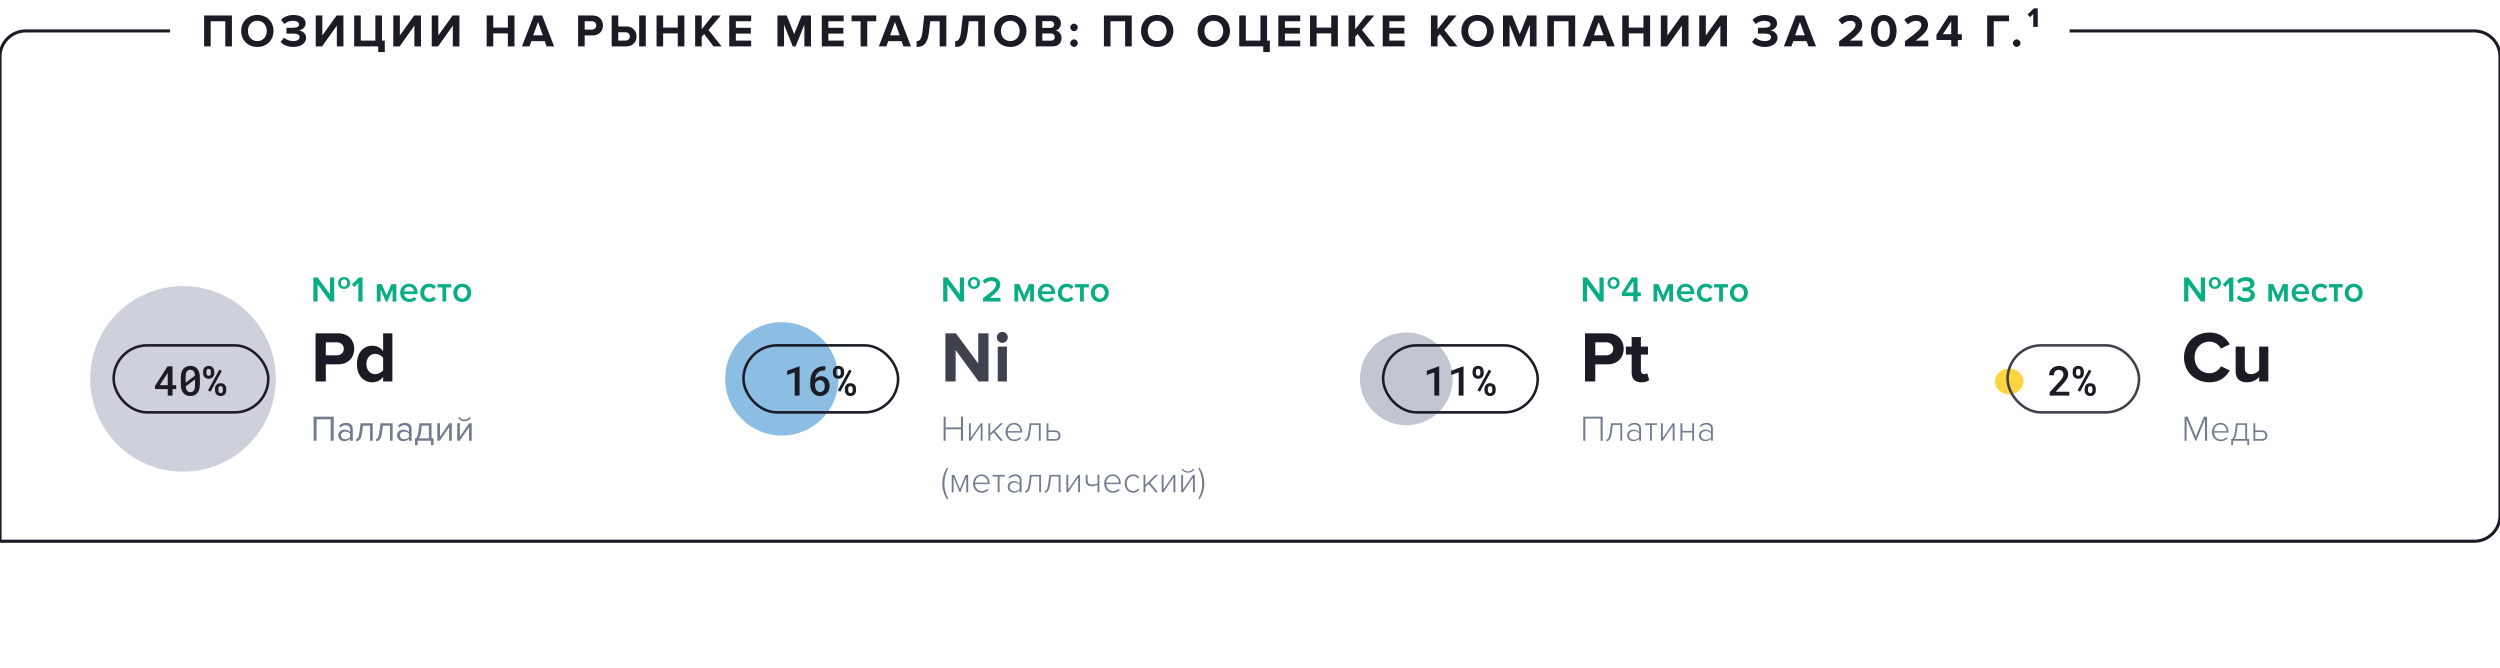 <svg width="970" height="259" viewBox="0 0 970 259" fill="none" xmlns="http://www.w3.org/2000/svg">
<g clip-path="url(#clip0_7906_67763)">
<path d="M89.988 18H87.414V8.244H81.744V18H79.188V5.994H89.988V18ZM99.842 18.216C96.224 18.216 93.578 15.624 93.578 12.006C93.578 8.388 96.224 5.796 99.842 5.796C103.478 5.796 106.124 8.388 106.124 12.006C106.124 15.624 103.478 18.216 99.842 18.216ZM99.842 15.948C102.056 15.948 103.496 14.238 103.496 12.006C103.496 9.756 102.056 8.064 99.842 8.064C97.628 8.064 96.206 9.756 96.206 12.006C96.206 14.238 97.628 15.948 99.842 15.948ZM113.84 18.216C111.626 18.216 109.772 17.37 108.89 16.29L110.222 14.58C111.05 15.444 112.562 15.948 113.732 15.948C115.316 15.948 116.234 15.318 116.234 14.418C116.234 13.464 115.388 13.032 113.588 13.032H111.158V10.782H113.588C115.01 10.782 116.036 10.386 116.036 9.504C116.036 8.55 114.956 8.082 113.588 8.082C112.418 8.082 111.176 8.514 110.33 9.324L109.052 7.722C110.024 6.624 111.734 5.814 113.84 5.814C116.648 5.814 118.592 7.074 118.592 9.072C118.592 10.584 117.296 11.574 115.982 11.808C117.188 11.934 118.772 12.888 118.772 14.688C118.772 16.758 116.702 18.216 113.84 18.216ZM124.97 18H122.504V5.994H125.06V13.752L130.622 5.994H133.25V18H130.694V9.954L124.97 18ZM146.741 20.214V18H137.417V5.994H139.973V15.75H145.643V5.994H148.217V15.75H149.297V20.214H146.741ZM155.06 18H152.594V5.994H155.15V13.752L160.712 5.994H163.34V18H160.784V9.954L155.06 18ZM169.974 18H167.508V5.994H170.064V13.752L175.626 5.994H178.254V18H175.698V9.954L169.974 18ZM199.626 18H197.052V12.96H191.382V18H188.826V5.994H191.382V10.71H197.052V5.994H199.626V18ZM214.988 18H212.072L211.334 15.966H206.186L205.43 18H202.514L207.158 5.994H210.362L214.988 18ZM210.632 13.716L208.76 8.55L206.888 13.716H210.632ZM226.858 18H224.302V5.994H229.918C232.528 5.994 233.95 7.758 233.95 9.864C233.95 11.952 232.51 13.734 229.918 13.734H226.858V18ZM229.576 11.484C230.584 11.484 231.34 10.854 231.34 9.864C231.34 8.856 230.584 8.244 229.576 8.244H226.858V11.484H229.576ZM237.335 5.994H239.891V10.26H242.951C245.543 10.26 246.983 12.042 246.983 14.13C246.983 16.236 245.561 18 242.951 18H237.335V5.994ZM242.609 12.51H239.891V15.75H242.609C243.617 15.75 244.373 15.138 244.373 14.13C244.373 13.14 243.617 12.51 242.609 12.51ZM250.565 18H247.991V5.994H250.565V18ZM265.544 18H262.97V12.96H257.3V18H254.744V5.994H257.3V10.71H262.97V5.994H265.544V18ZM279.988 18H276.838L273.202 13.194L272.266 14.31V18H269.71V5.994H272.266V11.358L276.514 5.994H279.664L274.894 11.628L279.988 18ZM291.45 18H282.954V5.994H291.45V8.244H285.51V10.782H291.324V13.032H285.51V15.75H291.45V18ZM314.667 18H312.093V9.594L308.709 18H307.593L304.209 9.594V18H301.653V5.994H305.235L308.151 13.248L311.067 5.994H314.667V18ZM327.348 18H318.852V5.994H327.348V8.244H321.408V10.782H327.222V13.032H321.408V15.75H327.348V18ZM336.492 18H333.918V8.244H330.408V5.994H339.984V8.244H336.492V18ZM353.458 18H350.542L349.804 15.966H344.656L343.9 18H340.984L345.628 5.994H348.832L353.458 18ZM349.102 13.716L347.23 8.55L345.358 13.716H349.102ZM355.647 18.216V15.948C356.853 15.948 357.555 15.3 357.933 12.132L358.635 5.994H367.167V18H364.593V8.244H360.939L360.471 12.312C359.895 17.298 358.095 18.216 355.647 18.216ZM370.613 18.216V15.948C371.819 15.948 372.521 15.3 372.899 12.132L373.601 5.994H382.133V18H379.559V8.244H375.905L375.437 12.312C374.861 17.298 373.061 18.216 370.613 18.216ZM391.987 18.216C388.369 18.216 385.723 15.624 385.723 12.006C385.723 8.388 388.369 5.796 391.987 5.796C395.623 5.796 398.269 8.388 398.269 12.006C398.269 15.624 395.623 18.216 391.987 18.216ZM391.987 15.948C394.201 15.948 395.641 14.238 395.641 12.006C395.641 9.756 394.201 8.064 391.987 8.064C389.773 8.064 388.351 9.756 388.351 12.006C388.351 14.238 389.773 15.948 391.987 15.948ZM408.379 18H401.863V5.994H408.181C410.467 5.994 411.637 7.452 411.637 9.054C411.637 10.566 410.701 11.574 409.567 11.808C410.845 12.006 411.871 13.248 411.871 14.76C411.871 16.56 410.665 18 408.379 18ZM407.623 10.8C408.487 10.8 409.027 10.26 409.027 9.504C409.027 8.748 408.487 8.19 407.623 8.19H404.419V10.8H407.623ZM407.713 15.786C408.685 15.786 409.261 15.264 409.261 14.4C409.261 13.644 408.721 12.996 407.713 12.996H404.419V15.786H407.713ZM416.714 12.096C415.922 12.096 415.256 11.43 415.256 10.638C415.256 9.846 415.922 9.18 416.714 9.18C417.506 9.18 418.172 9.846 418.172 10.638C418.172 11.43 417.506 12.096 416.714 12.096ZM416.714 18.198C415.922 18.198 415.256 17.532 415.256 16.74C415.256 15.948 415.922 15.282 416.714 15.282C417.506 15.282 418.172 15.948 418.172 16.74C418.172 17.532 417.506 18.198 416.714 18.198ZM439.121 18H436.547V8.244H430.877V18H428.321V5.994H439.121V18ZM448.975 18.216C445.357 18.216 442.711 15.624 442.711 12.006C442.711 8.388 445.357 5.796 448.975 5.796C452.611 5.796 455.257 8.388 455.257 12.006C455.257 15.624 452.611 18.216 448.975 18.216ZM448.975 15.948C451.189 15.948 452.629 14.238 452.629 12.006C452.629 9.756 451.189 8.064 448.975 8.064C446.761 8.064 445.339 9.756 445.339 12.006C445.339 14.238 446.761 15.948 448.975 15.948ZM470.944 18.216C467.326 18.216 464.68 15.624 464.68 12.006C464.68 8.388 467.326 5.796 470.944 5.796C474.58 5.796 477.226 8.388 477.226 12.006C477.226 15.624 474.58 18.216 470.944 18.216ZM470.944 15.948C473.158 15.948 474.598 14.238 474.598 12.006C474.598 9.756 473.158 8.064 470.944 8.064C468.73 8.064 467.308 9.756 467.308 12.006C467.308 14.238 468.73 15.948 470.944 15.948ZM490.144 20.214V18H480.82V5.994H483.376V15.75H489.046V5.994H491.62V15.75H492.7V20.214H490.144ZM504.493 18H495.997V5.994H504.493V8.244H498.553V10.782H504.367V13.032H498.553V15.75H504.493V18ZM519.091 18H516.517V12.96H510.847V18H508.291V5.994H510.847V10.71H516.517V5.994H519.091V18ZM533.535 18H530.385L526.749 13.194L525.813 14.31V18H523.257V5.994H525.813V11.358L530.061 5.994H533.211L528.441 11.628L533.535 18ZM544.997 18H536.5V5.994H544.997V8.244H539.057V10.782H544.871V13.032H539.057V15.75H544.997V18ZM565.478 18H562.328L558.692 13.194L557.756 14.31V18H555.2V5.994H557.756V11.358L562.004 5.994H565.154L560.384 11.628L565.478 18ZM573.288 18.216C569.67 18.216 567.024 15.624 567.024 12.006C567.024 8.388 569.67 5.796 573.288 5.796C576.924 5.796 579.57 8.388 579.57 12.006C579.57 15.624 576.924 18.216 573.288 18.216ZM573.288 15.948C575.502 15.948 576.942 14.238 576.942 12.006C576.942 9.756 575.502 8.064 573.288 8.064C571.074 8.064 569.652 9.756 569.652 12.006C569.652 14.238 571.074 15.948 573.288 15.948ZM596.177 18H593.603V9.594L590.219 18H589.103L585.719 9.594V18H583.163V5.994H586.745L589.661 13.248L592.577 5.994H596.177V18ZM611.162 18H608.588V8.244H602.918V18H600.362V5.994H611.162V18ZM626.524 18H623.608L622.87 15.966H617.722L616.966 18H614.05L618.694 5.994H621.898L626.524 18ZM622.168 13.716L620.296 8.55L618.424 13.716H622.168ZM640.233 18H637.659V12.96H631.989V18H629.433V5.994H631.989V10.71H637.659V5.994H640.233V18ZM646.865 18H644.399V5.994H646.955V13.752L652.517 5.994H655.145V18H652.589V9.954L646.865 18ZM661.778 18H659.312V5.994H661.868V13.752L667.43 5.994H670.058V18H667.502V9.954L661.778 18ZM684.753 18.216C682.539 18.216 680.685 17.37 679.803 16.29L681.135 14.58C681.963 15.444 683.475 15.948 684.645 15.948C686.229 15.948 687.147 15.318 687.147 14.418C687.147 13.464 686.301 13.032 684.501 13.032H682.071V10.782H684.501C685.923 10.782 686.949 10.386 686.949 9.504C686.949 8.55 685.869 8.082 684.501 8.082C683.331 8.082 682.089 8.514 681.243 9.324L679.965 7.722C680.937 6.624 682.647 5.814 684.753 5.814C687.561 5.814 689.505 7.074 689.505 9.072C689.505 10.584 688.209 11.574 686.895 11.808C688.101 11.934 689.685 12.888 689.685 14.688C689.685 16.758 687.615 18.216 684.753 18.216ZM704.613 18H701.697L700.959 15.966H695.811L695.055 18H692.139L696.783 5.994H699.987L704.613 18ZM700.257 13.716L698.385 8.55L696.513 13.716H700.257ZM722.621 18H713.585V16.002C718.499 12.366 719.939 11.124 719.939 9.648C719.939 8.604 718.985 8.082 717.995 8.082C716.627 8.082 715.583 8.622 714.773 9.468L713.315 7.776C714.485 6.426 716.267 5.814 717.941 5.814C720.497 5.814 722.531 7.254 722.531 9.648C722.531 11.7 720.839 13.482 717.725 15.75H722.621V18ZM730.912 18.216C727.474 18.216 725.944 15.102 725.944 12.006C725.944 8.91 727.474 5.814 730.912 5.814C734.332 5.814 735.88 8.91 735.88 12.006C735.88 15.102 734.332 18.216 730.912 18.216ZM730.912 15.948C732.622 15.948 733.27 14.22 733.27 12.006C733.27 9.792 732.622 8.082 730.912 8.082C729.184 8.082 728.536 9.792 728.536 12.006C728.536 14.22 729.184 15.948 730.912 15.948ZM748.176 18H739.14V16.002C744.054 12.366 745.494 11.124 745.494 9.648C745.494 8.604 744.54 8.082 743.55 8.082C742.182 8.082 741.138 8.622 740.328 9.468L738.87 7.776C740.04 6.426 741.822 5.814 743.496 5.814C746.052 5.814 748.086 7.254 748.086 9.648C748.086 11.7 746.394 13.482 743.28 15.75H748.176V18ZM759.635 18H757.079V15.516H751.337V13.5L756.107 5.994H759.635V13.266H761.183V15.516H759.635V18ZM757.079 13.266V8.262L753.839 13.266H757.079ZM773.577 18H771.021V5.994H779.517V8.244H773.577V18ZM782.48 18.198C781.688 18.198 781.022 17.532 781.022 16.74C781.022 15.948 781.688 15.282 782.48 15.282C783.272 15.282 783.938 15.948 783.938 16.74C783.938 17.532 783.272 18.198 782.48 18.198ZM790.649 10.422H788.903V5.436L787.679 6.678L786.707 5.634L789.155 3.222H790.649V10.422Z" fill="#1A1B25"/>
<circle cx="71" cy="147" r="36" fill="#CED1DB"/>
<rect x="44.091" y="134" width="60" height="26" rx="13" stroke="#1A1B25"/>
<path d="M66.942 149.445H68.372V150.961H66.942V153.5H65.075V150.961H60.153L60.106 149.812L65.02 142.125H66.942V149.445ZM62.013 149.445H65.075V144.625L64.856 145.031L62.013 149.445ZM77.548 149.164C77.548 149.893 77.462 150.539 77.29 151.102C77.123 151.659 76.881 152.125 76.564 152.5C76.251 152.885 75.866 153.177 75.407 153.375C74.954 153.568 74.439 153.664 73.86 153.664C73.287 153.664 72.772 153.568 72.314 153.375C71.855 153.177 71.467 152.885 71.149 152.5C70.826 152.125 70.579 151.659 70.407 151.102C70.241 150.539 70.157 149.893 70.157 149.164V146.469C70.157 145.74 70.241 145.096 70.407 144.539C70.579 143.977 70.824 143.503 71.142 143.117C71.459 142.737 71.845 142.451 72.298 142.258C72.756 142.06 73.272 141.961 73.845 141.961C74.423 141.961 74.939 142.06 75.392 142.258C75.85 142.451 76.241 142.737 76.564 143.117C76.876 143.503 77.118 143.977 77.29 144.539C77.462 145.096 77.548 145.74 77.548 146.469V149.164ZM72.032 148.5L75.649 145.758C75.629 145.352 75.571 145 75.478 144.703C75.389 144.406 75.261 144.164 75.095 143.977C74.949 143.81 74.769 143.685 74.556 143.602C74.347 143.518 74.11 143.477 73.845 143.477C73.558 143.477 73.306 143.526 73.087 143.625C72.868 143.724 72.686 143.87 72.54 144.062C72.368 144.281 72.241 144.565 72.157 144.914C72.074 145.258 72.032 145.664 72.032 146.133V147.664C72.032 147.862 72.032 148.013 72.032 148.117C72.032 148.221 72.032 148.349 72.032 148.5ZM75.665 149.477V148.039C75.665 147.909 75.665 147.773 75.665 147.633C75.665 147.492 75.665 147.346 75.665 147.195L72.048 149.922C72.074 150.281 72.129 150.599 72.212 150.875C72.3 151.151 72.418 151.38 72.564 151.562C72.709 151.76 72.889 151.909 73.103 152.008C73.321 152.107 73.574 152.156 73.86 152.156C74.142 152.156 74.389 152.109 74.603 152.016C74.816 151.917 74.998 151.773 75.149 151.586C75.321 151.367 75.449 151.081 75.532 150.727C75.621 150.372 75.665 149.956 75.665 149.477ZM78.794 144.164C78.794 143.862 78.838 143.578 78.927 143.312C79.021 143.047 79.159 142.812 79.341 142.609C79.518 142.411 79.742 142.255 80.013 142.141C80.284 142.021 80.599 141.961 80.958 141.961C81.323 141.961 81.641 142.021 81.911 142.141C82.182 142.255 82.409 142.411 82.591 142.609C82.768 142.812 82.901 143.047 82.989 143.312C83.083 143.578 83.13 143.862 83.13 144.164V144.766C83.13 145.062 83.083 145.344 82.989 145.609C82.901 145.87 82.768 146.099 82.591 146.297C82.409 146.5 82.182 146.661 81.911 146.781C81.646 146.896 81.333 146.953 80.974 146.953C80.614 146.953 80.297 146.896 80.021 146.781C79.75 146.661 79.523 146.5 79.341 146.297C79.164 146.099 79.028 145.87 78.935 145.609C78.841 145.344 78.794 145.062 78.794 144.766V144.164ZM80.099 144.766C80.099 144.901 80.112 145.034 80.138 145.164C80.169 145.289 80.221 145.401 80.294 145.5C80.362 145.599 80.45 145.677 80.56 145.734C80.674 145.792 80.812 145.82 80.974 145.82C81.13 145.82 81.263 145.792 81.372 145.734C81.482 145.677 81.57 145.599 81.638 145.5C81.7 145.401 81.747 145.289 81.778 145.164C81.81 145.034 81.825 144.901 81.825 144.766V144.164C81.825 144.029 81.81 143.896 81.778 143.766C81.747 143.635 81.7 143.518 81.638 143.414C81.565 143.32 81.474 143.245 81.364 143.188C81.255 143.125 81.12 143.094 80.958 143.094C80.797 143.094 80.661 143.125 80.552 143.188C80.448 143.245 80.362 143.32 80.294 143.414C80.226 143.518 80.177 143.635 80.146 143.766C80.114 143.896 80.099 144.029 80.099 144.164V144.766ZM83.427 150.867C83.427 150.57 83.474 150.289 83.568 150.023C83.661 149.758 83.799 149.523 83.982 149.32C84.164 149.117 84.391 148.958 84.661 148.844C84.932 148.729 85.245 148.672 85.599 148.672C85.963 148.672 86.281 148.729 86.552 148.844C86.823 148.958 87.049 149.117 87.232 149.32C87.409 149.523 87.541 149.758 87.63 150.023C87.724 150.289 87.771 150.57 87.771 150.867V151.477C87.771 151.773 87.726 152.055 87.638 152.32C87.549 152.586 87.414 152.818 87.232 153.016C87.049 153.214 86.823 153.37 86.552 153.484C86.286 153.599 85.974 153.656 85.614 153.656C85.255 153.656 84.937 153.599 84.661 153.484C84.391 153.37 84.164 153.214 83.982 153.016C83.799 152.818 83.661 152.586 83.568 152.32C83.474 152.055 83.427 151.773 83.427 151.477V150.867ZM84.732 151.477C84.732 151.612 84.75 151.745 84.786 151.875C84.823 152 84.877 152.112 84.95 152.211C85.018 152.31 85.107 152.391 85.216 152.453C85.325 152.51 85.458 152.539 85.614 152.539C85.786 152.539 85.927 152.51 86.036 152.453C86.146 152.391 86.232 152.31 86.294 152.211C86.362 152.112 86.406 152 86.427 151.875C86.453 151.75 86.466 151.617 86.466 151.477V150.867C86.466 150.727 86.45 150.594 86.419 150.469C86.388 150.339 86.341 150.224 86.278 150.125C86.206 150.031 86.112 149.956 85.997 149.898C85.888 149.836 85.755 149.805 85.599 149.805C85.437 149.805 85.302 149.833 85.193 149.891C85.083 149.948 84.995 150.026 84.927 150.125C84.859 150.224 84.81 150.339 84.778 150.469C84.747 150.594 84.732 150.727 84.732 150.867V151.477ZM81.677 151.984L80.693 151.484L85.099 143.43L86.075 143.922L81.677 151.984Z" fill="#1A1B25"/>
<path d="M133.499 112.1C132.057 112.1 131.147 111.05 131.147 109.79C131.147 108.53 132.057 107.48 133.499 107.48C134.969 107.48 135.865 108.53 135.865 109.79C135.865 111.05 134.969 112.1 133.499 112.1ZM133.499 111.218C134.283 111.218 134.745 110.63 134.745 109.79C134.745 108.964 134.283 108.39 133.499 108.39C132.715 108.39 132.267 108.964 132.267 109.79C132.267 110.63 132.715 111.218 133.499 111.218ZM129.677 117H128.095L123.223 110.336V117H121.585V107.662H123.265L128.039 114.144V107.662H129.677V117ZM140.667 117H139.029V109.79L137.503 111.372L136.551 110.378L139.239 107.662H140.667V117ZM153.781 117H152.311V112.296L150.295 117H149.707L147.677 112.296V117H146.207V110.238H148.125L150.001 114.606L151.849 110.238H153.781V117ZM158.803 117.168C156.773 117.168 155.261 115.754 155.261 113.612C155.261 111.652 156.689 110.07 158.691 110.07C160.721 110.07 162.023 111.624 162.023 113.752V114.102H156.801C156.913 115.124 157.683 115.964 158.957 115.964C159.615 115.964 160.399 115.698 160.875 115.222L161.547 116.188C160.875 116.832 159.881 117.168 158.803 117.168ZM160.595 113.066C160.567 112.268 160.021 111.274 158.691 111.274C157.431 111.274 156.857 112.24 156.787 113.066H160.595ZM166.554 117.168C164.496 117.168 163.054 115.67 163.054 113.612C163.054 111.568 164.496 110.07 166.554 110.07C167.87 110.07 168.668 110.63 169.144 111.274L168.178 112.17C167.8 111.638 167.282 111.372 166.624 111.372C165.392 111.372 164.58 112.296 164.58 113.612C164.58 114.928 165.392 115.866 166.624 115.866C167.282 115.866 167.8 115.586 168.178 115.068L169.144 115.964C168.668 116.608 167.87 117.168 166.554 117.168ZM173.135 117H171.665V111.526H169.733V110.238H175.081V111.526H173.135V117ZM179.337 117.168C177.195 117.168 175.865 115.558 175.865 113.612C175.865 111.68 177.195 110.07 179.337 110.07C181.507 110.07 182.823 111.68 182.823 113.612C182.823 115.558 181.507 117.168 179.337 117.168ZM179.337 115.866C180.597 115.866 181.297 114.816 181.297 113.612C181.297 112.422 180.597 111.372 179.337 111.372C178.091 111.372 177.391 112.422 177.391 113.612C177.391 114.816 178.091 115.866 179.337 115.866Z" fill="#08AD83"/>
<path d="M126.415 148H122.439V129.324H131.175C135.235 129.324 137.447 132.068 137.447 135.344C137.447 138.592 135.207 141.364 131.175 141.364H126.415V148ZM130.643 137.864C132.211 137.864 133.387 136.884 133.387 135.344C133.387 133.776 132.211 132.824 130.643 132.824H126.415V137.864H130.643ZM152.243 148H148.659V146.264C147.595 147.608 146.111 148.336 144.487 148.336C141.071 148.336 138.495 145.76 138.495 141.252C138.495 136.828 141.043 134.14 144.487 134.14C146.083 134.14 147.595 134.84 148.659 136.212V129.324H152.243V148ZM145.579 145.172C146.783 145.172 148.071 144.528 148.659 143.632V138.844C148.071 137.948 146.783 137.304 145.579 137.304C143.563 137.304 142.163 138.9 142.163 141.252C142.163 143.576 143.563 145.172 145.579 145.172Z" fill="#1A1B25"/>
<path d="M129.467 171H128.305V162.698H122.845V171H121.683V161.662H129.467V171ZM136.885 171H135.835V170.23C135.275 170.846 134.505 171.168 133.595 171.168C132.447 171.168 131.229 170.398 131.229 168.928C131.229 167.416 132.447 166.702 133.595 166.702C134.519 166.702 135.289 166.996 135.835 167.626V166.408C135.835 165.498 135.107 164.98 134.127 164.98C133.315 164.98 132.657 165.274 132.055 165.918L131.565 165.19C132.293 164.434 133.161 164.07 134.267 164.07C135.695 164.07 136.885 164.714 136.885 166.352V171ZM133.973 170.412C134.715 170.412 135.429 170.132 135.835 169.572V168.298C135.429 167.738 134.715 167.458 133.973 167.458C132.993 167.458 132.307 168.074 132.307 168.942C132.307 169.796 132.993 170.412 133.973 170.412ZM138.192 171.168V170.3C138.822 170.3 139.214 169.572 139.48 167.57L139.914 164.238H144.618V171H143.568V165.162H140.838L140.53 167.696C140.222 170.216 139.494 171.168 138.192 171.168ZM145.917 171.168V170.3C146.547 170.3 146.939 169.572 147.205 167.57L147.639 164.238H152.343V171H151.293V165.162H148.563L148.255 167.696C147.947 170.216 147.219 171.168 145.917 171.168ZM159.718 171H158.668V170.23C158.108 170.846 157.338 171.168 156.428 171.168C155.28 171.168 154.062 170.398 154.062 168.928C154.062 167.416 155.28 166.702 156.428 166.702C157.352 166.702 158.122 166.996 158.668 167.626V166.408C158.668 165.498 157.94 164.98 156.96 164.98C156.148 164.98 155.49 165.274 154.888 165.918L154.398 165.19C155.126 164.434 155.994 164.07 157.1 164.07C158.528 164.07 159.718 164.714 159.718 166.352V171ZM156.806 170.412C157.548 170.412 158.262 170.132 158.668 169.572V168.298C158.262 167.738 157.548 167.458 156.806 167.458C155.826 167.458 155.14 168.074 155.14 168.942C155.14 169.796 155.826 170.412 156.806 170.412ZM161.024 172.722V170.132C161.654 170.02 162.046 169.572 162.312 167.57L162.746 164.238H167.45V170.076H168.234V172.722H167.184V171H162.074V172.722H161.024ZM163.67 165.162L163.362 167.696C163.194 168.97 162.872 169.684 162.382 170.076H166.4V165.162H163.67ZM170.678 171H169.67V164.238H170.72V169.404L174.262 164.238H175.298V171H174.248V165.736L170.678 171ZM178.403 171H177.395V164.238H178.445V169.404L181.987 164.238H183.023V171H181.973V165.736L178.403 171ZM182.659 162.236C182.099 162.992 181.217 163.468 180.209 163.468C179.215 163.468 178.319 162.992 177.745 162.236L178.263 161.788C178.711 162.404 179.383 162.796 180.209 162.796C181.021 162.796 181.707 162.418 182.141 161.788L182.659 162.236Z" fill="#737B91"/>
<circle cx="303.333" cy="147" r="22" fill="#8BBEE2"/>
<rect x="288.465" y="134" width="60" height="26" rx="13" stroke="#1A1B25"/>
<path d="M310.231 153.5H308.348V144.438L305.434 145.508V143.859L310.114 142.125H310.231V153.5ZM320.204 142.07V143.656H320.079C319.459 143.656 318.92 143.742 318.462 143.914C318.009 144.081 317.626 144.315 317.313 144.617C316.996 144.919 316.748 145.281 316.571 145.703C316.399 146.125 316.292 146.578 316.251 147.062C316.376 146.922 316.522 146.786 316.688 146.656C316.855 146.521 317.04 146.401 317.243 146.297C317.436 146.198 317.649 146.12 317.884 146.062C318.118 146 318.365 145.969 318.626 145.969C319.178 145.969 319.657 146.073 320.063 146.281C320.475 146.49 320.813 146.771 321.079 147.125C321.35 147.479 321.548 147.885 321.673 148.344C321.803 148.802 321.868 149.279 321.868 149.773C321.868 150.315 321.785 150.823 321.618 151.297C321.456 151.766 321.22 152.174 320.907 152.523C320.589 152.878 320.201 153.156 319.743 153.359C319.29 153.557 318.772 153.656 318.188 153.656C317.589 153.656 317.055 153.542 316.587 153.312C316.118 153.083 315.722 152.773 315.399 152.383C315.055 151.977 314.795 151.5 314.618 150.953C314.441 150.401 314.352 149.82 314.352 149.211V148.438C314.352 147.521 314.47 146.648 314.704 145.82C314.943 144.987 315.339 144.271 315.891 143.672C316.36 143.156 316.938 142.76 317.626 142.484C318.313 142.208 319.1 142.07 319.985 142.07H320.204ZM318.165 147.484C317.941 147.484 317.727 147.518 317.524 147.586C317.321 147.654 317.134 147.747 316.962 147.867C316.805 147.987 316.665 148.125 316.54 148.281C316.415 148.438 316.311 148.612 316.227 148.805V149.383C316.227 149.836 316.277 150.234 316.376 150.578C316.48 150.922 316.621 151.208 316.798 151.438C316.975 151.667 317.18 151.841 317.415 151.961C317.649 152.081 317.899 152.141 318.165 152.141C318.456 152.141 318.717 152.083 318.946 151.969C319.175 151.849 319.371 151.688 319.532 151.484C319.693 151.276 319.816 151.031 319.899 150.75C319.983 150.464 320.024 150.154 320.024 149.82C320.024 149.503 319.983 149.203 319.899 148.922C319.821 148.635 319.704 148.385 319.548 148.172C319.391 147.958 319.196 147.792 318.962 147.672C318.733 147.547 318.467 147.484 318.165 147.484ZM323.169 144.164C323.169 143.862 323.213 143.578 323.302 143.312C323.395 143.047 323.533 142.812 323.716 142.609C323.893 142.411 324.117 142.255 324.388 142.141C324.658 142.021 324.974 141.961 325.333 141.961C325.698 141.961 326.015 142.021 326.286 142.141C326.557 142.255 326.783 142.411 326.966 142.609C327.143 142.812 327.276 143.047 327.364 143.312C327.458 143.578 327.505 143.862 327.505 144.164V144.766C327.505 145.062 327.458 145.344 327.364 145.609C327.276 145.87 327.143 146.099 326.966 146.297C326.783 146.5 326.557 146.661 326.286 146.781C326.02 146.896 325.708 146.953 325.349 146.953C324.989 146.953 324.671 146.896 324.395 146.781C324.125 146.661 323.898 146.5 323.716 146.297C323.539 146.099 323.403 145.87 323.31 145.609C323.216 145.344 323.169 145.062 323.169 144.766V144.164ZM324.474 144.766C324.474 144.901 324.487 145.034 324.513 145.164C324.544 145.289 324.596 145.401 324.669 145.5C324.737 145.599 324.825 145.677 324.935 145.734C325.049 145.792 325.187 145.82 325.349 145.82C325.505 145.82 325.638 145.792 325.747 145.734C325.856 145.677 325.945 145.599 326.013 145.5C326.075 145.401 326.122 145.289 326.153 145.164C326.185 145.034 326.2 144.901 326.2 144.766V144.164C326.2 144.029 326.185 143.896 326.153 143.766C326.122 143.635 326.075 143.518 326.013 143.414C325.94 143.32 325.849 143.245 325.739 143.188C325.63 143.125 325.494 143.094 325.333 143.094C325.171 143.094 325.036 143.125 324.927 143.188C324.823 143.245 324.737 143.32 324.669 143.414C324.601 143.518 324.552 143.635 324.52 143.766C324.489 143.896 324.474 144.029 324.474 144.164V144.766ZM327.802 150.867C327.802 150.57 327.849 150.289 327.942 150.023C328.036 149.758 328.174 149.523 328.356 149.32C328.539 149.117 328.765 148.958 329.036 148.844C329.307 148.729 329.619 148.672 329.974 148.672C330.338 148.672 330.656 148.729 330.927 148.844C331.198 148.958 331.424 149.117 331.606 149.32C331.783 149.523 331.916 149.758 332.005 150.023C332.099 150.289 332.145 150.57 332.145 150.867V151.477C332.145 151.773 332.101 152.055 332.013 152.32C331.924 152.586 331.789 152.818 331.606 153.016C331.424 153.214 331.198 153.37 330.927 153.484C330.661 153.599 330.349 153.656 329.989 153.656C329.63 153.656 329.312 153.599 329.036 153.484C328.765 153.37 328.539 153.214 328.356 153.016C328.174 152.818 328.036 152.586 327.942 152.32C327.849 152.055 327.802 151.773 327.802 151.477V150.867ZM329.106 151.477C329.106 151.612 329.125 151.745 329.161 151.875C329.198 152 329.252 152.112 329.325 152.211C329.393 152.31 329.481 152.391 329.591 152.453C329.7 152.51 329.833 152.539 329.989 152.539C330.161 152.539 330.302 152.51 330.411 152.453C330.52 152.391 330.606 152.31 330.669 152.211C330.737 152.112 330.781 152 330.802 151.875C330.828 151.75 330.841 151.617 330.841 151.477V150.867C330.841 150.727 330.825 150.594 330.794 150.469C330.763 150.339 330.716 150.224 330.653 150.125C330.58 150.031 330.487 149.956 330.372 149.898C330.263 149.836 330.13 149.805 329.974 149.805C329.812 149.805 329.677 149.833 329.567 149.891C329.458 149.948 329.369 150.026 329.302 150.125C329.234 150.224 329.185 150.339 329.153 150.469C329.122 150.594 329.106 150.727 329.106 150.867V151.477ZM326.052 151.984L325.067 151.484L329.474 143.43L330.45 143.922L326.052 151.984Z" fill="#1A1B25"/>
<path d="M377.873 112.1C376.431 112.1 375.521 111.05 375.521 109.79C375.521 108.53 376.431 107.48 377.873 107.48C379.343 107.48 380.239 108.53 380.239 109.79C380.239 111.05 379.343 112.1 377.873 112.1ZM377.873 111.218C378.657 111.218 379.119 110.63 379.119 109.79C379.119 108.964 378.657 108.39 377.873 108.39C377.089 108.39 376.641 108.964 376.641 109.79C376.641 110.63 377.089 111.218 377.873 111.218ZM374.051 117H372.469L367.597 110.336V117H365.959V107.662H367.639L372.413 114.144V107.662H374.051V117ZM388.177 117H381.415V115.712C385.041 112.968 386.455 111.75 386.455 110.406C386.455 109.426 385.615 108.978 384.761 108.978C383.669 108.978 382.829 109.426 382.241 110.098L381.289 109.02C382.115 108.026 383.431 107.522 384.733 107.522C386.539 107.522 388.121 108.544 388.121 110.406C388.121 112.128 386.539 113.668 384.033 115.558H388.177V117ZM401.163 117H399.693V112.296L397.677 117H397.089L395.059 112.296V117H393.589V110.238H395.507L397.383 114.606L399.231 110.238H401.163V117ZM406.186 117.168C404.156 117.168 402.644 115.754 402.644 113.612C402.644 111.652 404.072 110.07 406.074 110.07C408.104 110.07 409.406 111.624 409.406 113.752V114.102H404.184C404.296 115.124 405.066 115.964 406.34 115.964C406.998 115.964 407.782 115.698 408.258 115.222L408.93 116.188C408.258 116.832 407.264 117.168 406.186 117.168ZM407.978 113.066C407.95 112.268 407.404 111.274 406.074 111.274C404.814 111.274 404.24 112.24 404.17 113.066H407.978ZM413.937 117.168C411.879 117.168 410.437 115.67 410.437 113.612C410.437 111.568 411.879 110.07 413.937 110.07C415.253 110.07 416.051 110.63 416.527 111.274L415.561 112.17C415.183 111.638 414.665 111.372 414.007 111.372C412.775 111.372 411.963 112.296 411.963 113.612C411.963 114.928 412.775 115.866 414.007 115.866C414.665 115.866 415.183 115.586 415.561 115.068L416.527 115.964C416.051 116.608 415.253 117.168 413.937 117.168ZM420.518 117H419.048V111.526H417.116V110.238H422.464V111.526H420.518V117ZM426.719 117.168C424.577 117.168 423.247 115.558 423.247 113.612C423.247 111.68 424.577 110.07 426.719 110.07C428.889 110.07 430.205 111.68 430.205 113.612C430.205 115.558 428.889 117.168 426.719 117.168ZM426.719 115.866C427.979 115.866 428.679 114.816 428.679 113.612C428.679 112.422 427.979 111.372 426.719 111.372C425.473 111.372 424.773 112.422 424.773 113.612C424.773 114.816 425.473 115.866 426.719 115.866Z" fill="#08AD83"/>
<path d="M383.529 148H379.693L370.789 135.82V148H366.813V129.324H370.901L379.553 141.056V129.324H383.529V148ZM388.892 133.02C387.744 133.02 386.764 132.068 386.764 130.892C386.764 129.716 387.744 128.792 388.892 128.792C390.068 128.792 391.02 129.716 391.02 130.892C391.02 132.068 390.068 133.02 388.892 133.02ZM390.684 148H387.128V134.476H390.684V148Z" fill="#3F414F"/>
<path d="M373.659 171H372.847V166.562H366.925V171H366.127V161.662H366.925V165.834H372.847V161.662H373.659V171ZM376.643 171H375.943V164.238H376.671V169.866L380.521 164.238H381.235V171H380.507V165.288L376.643 171ZM389.174 171H388.194L385.492 167.78L384.232 168.97V171H383.504V164.238H384.232V168.102L388.222 164.238H389.188L386.038 167.29L389.174 171ZM393.554 171.168C391.58 171.168 390.166 169.698 390.166 167.612C390.166 165.652 391.552 164.07 393.428 164.07C395.486 164.07 396.62 165.708 396.62 167.654V167.85H390.964C391.034 169.32 392.014 170.538 393.61 170.538C394.464 170.538 395.248 170.216 395.822 169.6L396.2 170.076C395.528 170.776 394.674 171.168 393.554 171.168ZM395.878 167.276C395.864 166.128 395.108 164.7 393.414 164.7C391.818 164.7 391.02 166.1 390.964 167.276H395.878ZM397.62 171.168V170.538C398.278 170.538 398.74 169.782 399.034 167.612L399.482 164.238H403.794V171H403.066V164.882H400.14L399.762 167.696C399.426 170.258 398.782 171.168 397.62 171.168ZM406.062 164.238H406.79V166.996H409.422C410.766 166.996 411.48 167.92 411.48 168.998C411.48 170.076 410.766 171 409.422 171H406.062V164.238ZM409.366 167.64H406.79V170.342H409.366C410.248 170.342 410.71 169.782 410.71 168.998C410.71 168.214 410.262 167.64 409.366 167.64ZM367.905 193.464L367.471 193.786C366.267 191.966 365.609 189.852 365.609 187.598C365.609 185.344 366.267 183.23 367.471 181.41L367.905 181.718C367.023 183.524 366.421 185.162 366.421 187.598C366.421 190.02 367.023 191.672 367.905 193.464ZM375.655 191H374.913V185.232L372.603 191H372.337L369.999 185.232V191H369.271V184.238H370.251L372.463 189.726L374.647 184.238H375.655V191ZM380.922 191.168C378.948 191.168 377.534 189.698 377.534 187.612C377.534 185.652 378.92 184.07 380.796 184.07C382.854 184.07 383.988 185.708 383.988 187.654V187.85H378.332C378.402 189.32 379.382 190.538 380.978 190.538C381.832 190.538 382.616 190.216 383.19 189.6L383.568 190.076C382.896 190.776 382.042 191.168 380.922 191.168ZM383.246 187.276C383.232 186.128 382.476 184.7 380.782 184.7C379.186 184.7 378.388 186.1 378.332 187.276H383.246ZM387.829 191H387.101V184.882H385.113V184.238H389.831V184.882H387.829V191ZM396.364 191H395.636V190.202C395.034 190.86 394.278 191.168 393.34 191.168C392.178 191.168 390.974 190.37 390.974 188.914C390.974 187.444 392.164 186.674 393.34 186.674C394.278 186.674 395.048 186.982 395.636 187.64V186.268C395.636 185.26 394.824 184.714 393.816 184.714C392.976 184.714 392.318 185.008 391.702 185.708L391.296 185.204C391.996 184.448 392.78 184.07 393.9 184.07C395.272 184.07 396.364 184.728 396.364 186.24V191ZM393.592 190.594C394.404 190.594 395.16 190.286 395.636 189.67V188.186C395.16 187.57 394.404 187.248 393.592 187.248C392.472 187.248 391.744 187.962 391.744 188.928C391.744 189.88 392.472 190.594 393.592 190.594ZM397.757 191.168V190.538C398.415 190.538 398.877 189.782 399.171 187.612L399.619 184.238H403.931V191H403.203V184.882H400.277L399.899 187.696C399.563 190.258 398.919 191.168 397.757 191.168ZM405.317 191.168V190.538C405.975 190.538 406.437 189.782 406.731 187.612L407.179 184.238H411.491V191H410.763V184.882H407.837L407.459 187.696C407.123 190.258 406.479 191.168 405.317 191.168ZM414.46 191H413.76V184.238H414.488V189.866L418.338 184.238H419.052V191H418.324V185.288L414.46 191ZM421.25 184.238H421.978V186.198C421.978 187.626 422.622 188.004 423.798 188.004C424.526 188.004 425.366 187.794 425.814 187.542V184.238H426.542V191H425.814V188.144C425.268 188.424 424.414 188.648 423.658 188.648C421.992 188.648 421.25 188.018 421.25 186.366V184.238ZM431.808 191.168C429.834 191.168 428.42 189.698 428.42 187.612C428.42 185.652 429.806 184.07 431.682 184.07C433.74 184.07 434.874 185.708 434.874 187.654V187.85H429.218C429.288 189.32 430.268 190.538 431.864 190.538C432.718 190.538 433.502 190.216 434.076 189.6L434.454 190.076C433.782 190.776 432.928 191.168 431.808 191.168ZM434.132 187.276C434.118 186.128 433.362 184.7 431.668 184.7C430.072 184.7 429.274 186.1 429.218 187.276H434.132ZM439.654 191.168C437.666 191.168 436.364 189.586 436.364 187.612C436.364 185.638 437.666 184.07 439.654 184.07C440.83 184.07 441.502 184.532 442.048 185.218L441.544 185.666C441.054 184.994 440.438 184.728 439.696 184.728C438.114 184.728 437.148 185.988 437.148 187.612C437.148 189.236 438.114 190.51 439.696 190.51C440.438 190.51 441.054 190.23 441.544 189.558L442.048 190.006C441.502 190.706 440.83 191.168 439.654 191.168ZM449.344 191H448.364L445.662 187.78L444.402 188.97V191H443.674V184.238H444.402V188.102L448.392 184.238H449.358L446.208 187.29L449.344 191ZM451.442 191H450.742V184.238H451.47V189.866L455.32 184.238H456.034V191H455.306V185.288L451.442 191ZM459.003 191H458.303V184.238H459.031V189.866L462.881 184.238H463.595V191H462.867V185.288L459.003 191ZM463.399 182.194C462.839 182.95 461.957 183.426 460.949 183.426C459.955 183.426 459.059 182.95 458.485 182.194L458.891 181.844C459.353 182.488 460.081 182.894 460.949 182.894C461.803 182.894 462.531 182.488 463.007 181.844L463.399 182.194ZM465.401 193.786L464.967 193.464C465.863 191.672 466.451 190.02 466.451 187.598C466.451 185.162 465.863 183.524 464.967 181.718L465.401 181.41C466.605 183.23 467.277 185.344 467.277 187.598C467.277 189.852 466.605 191.966 465.401 193.786Z" fill="#737B91"/>
<circle cx="545.667" cy="147" r="18" fill="#C1C6D2"/>
<rect x="536.644" y="134" width="60" height="26" rx="13" stroke="#1A1B25"/>
<path d="M558.409 153.5H556.526V144.438L553.612 145.508V143.859L558.292 142.125H558.409V153.5ZM567.859 153.5H565.976V144.438L563.062 145.508V143.859L567.741 142.125H567.859V153.5ZM571.347 144.164C571.347 143.862 571.391 143.578 571.48 143.312C571.574 143.047 571.712 142.812 571.894 142.609C572.071 142.411 572.295 142.255 572.566 142.141C572.837 142.021 573.152 141.961 573.511 141.961C573.876 141.961 574.193 142.021 574.464 142.141C574.735 142.255 574.962 142.411 575.144 142.609C575.321 142.812 575.454 143.047 575.542 143.312C575.636 143.578 575.683 143.862 575.683 144.164V144.766C575.683 145.062 575.636 145.344 575.542 145.609C575.454 145.87 575.321 146.099 575.144 146.297C574.962 146.5 574.735 146.661 574.464 146.781C574.199 146.896 573.886 146.953 573.527 146.953C573.167 146.953 572.85 146.896 572.574 146.781C572.303 146.661 572.076 146.5 571.894 146.297C571.717 146.099 571.581 145.87 571.488 145.609C571.394 145.344 571.347 145.062 571.347 144.766V144.164ZM572.652 144.766C572.652 144.901 572.665 145.034 572.691 145.164C572.722 145.289 572.774 145.401 572.847 145.5C572.915 145.599 573.003 145.677 573.113 145.734C573.227 145.792 573.365 145.82 573.527 145.82C573.683 145.82 573.816 145.792 573.925 145.734C574.034 145.677 574.123 145.599 574.191 145.5C574.253 145.401 574.3 145.289 574.331 145.164C574.363 145.034 574.378 144.901 574.378 144.766V144.164C574.378 144.029 574.363 143.896 574.331 143.766C574.3 143.635 574.253 143.518 574.191 143.414C574.118 143.32 574.027 143.245 573.917 143.188C573.808 143.125 573.673 143.094 573.511 143.094C573.35 143.094 573.214 143.125 573.105 143.188C573.001 143.245 572.915 143.32 572.847 143.414C572.779 143.518 572.73 143.635 572.699 143.766C572.667 143.896 572.652 144.029 572.652 144.164V144.766ZM575.98 150.867C575.98 150.57 576.027 150.289 576.12 150.023C576.214 149.758 576.352 149.523 576.534 149.32C576.717 149.117 576.943 148.958 577.214 148.844C577.485 148.729 577.798 148.672 578.152 148.672C578.516 148.672 578.834 148.729 579.105 148.844C579.376 148.958 579.602 149.117 579.784 149.32C579.962 149.523 580.094 149.758 580.183 150.023C580.277 150.289 580.324 150.57 580.324 150.867V151.477C580.324 151.773 580.279 152.055 580.191 152.32C580.102 152.586 579.967 152.818 579.784 153.016C579.602 153.214 579.376 153.37 579.105 153.484C578.839 153.599 578.527 153.656 578.167 153.656C577.808 153.656 577.49 153.599 577.214 153.484C576.943 153.37 576.717 153.214 576.534 153.016C576.352 152.818 576.214 152.586 576.12 152.32C576.027 152.055 575.98 151.773 575.98 151.477V150.867ZM577.284 151.477C577.284 151.612 577.303 151.745 577.339 151.875C577.376 152 577.43 152.112 577.503 152.211C577.571 152.31 577.659 152.391 577.769 152.453C577.878 152.51 578.011 152.539 578.167 152.539C578.339 152.539 578.48 152.51 578.589 152.453C578.699 152.391 578.784 152.31 578.847 152.211C578.915 152.112 578.959 152 578.98 151.875C579.006 151.75 579.019 151.617 579.019 151.477V150.867C579.019 150.727 579.003 150.594 578.972 150.469C578.941 150.339 578.894 150.224 578.831 150.125C578.758 150.031 578.665 149.956 578.55 149.898C578.441 149.836 578.308 149.805 578.152 149.805C577.99 149.805 577.855 149.833 577.745 149.891C577.636 149.948 577.548 150.026 577.48 150.125C577.412 150.224 577.363 150.339 577.331 150.469C577.3 150.594 577.284 150.727 577.284 150.867V151.477ZM574.23 151.984L573.245 151.484L577.652 143.43L578.628 143.922L574.23 151.984Z" fill="#1A1B25"/>
<path d="M626.052 112.1C624.61 112.1 623.7 111.05 623.7 109.79C623.7 108.53 624.61 107.48 626.052 107.48C627.522 107.48 628.418 108.53 628.418 109.79C628.418 111.05 627.522 112.1 626.052 112.1ZM626.052 111.218C626.836 111.218 627.298 110.63 627.298 109.79C627.298 108.964 626.836 108.39 626.052 108.39C625.268 108.39 624.82 108.964 624.82 109.79C624.82 110.63 625.268 111.218 626.052 111.218ZM622.23 117H620.648L615.776 110.336V117H614.138V107.662H615.818L620.592 114.144V107.662H622.23V117ZM635.376 117H633.738V114.886H629.286V113.57L633.122 107.662H635.376V113.444H636.622V114.886H635.376V117ZM633.738 113.444V109.132L630.896 113.444H633.738ZM649.136 117H647.666V112.296L645.65 117H645.062L643.032 112.296V117H641.562V110.238H643.48L645.356 114.606L647.204 110.238H649.136V117ZM654.159 117.168C652.129 117.168 650.617 115.754 650.617 113.612C650.617 111.652 652.045 110.07 654.047 110.07C656.077 110.07 657.379 111.624 657.379 113.752V114.102H652.157C652.269 115.124 653.039 115.964 654.313 115.964C654.971 115.964 655.755 115.698 656.231 115.222L656.903 116.188C656.231 116.832 655.237 117.168 654.159 117.168ZM655.951 113.066C655.923 112.268 655.377 111.274 654.047 111.274C652.787 111.274 652.213 112.24 652.143 113.066H655.951ZM661.91 117.168C659.852 117.168 658.41 115.67 658.41 113.612C658.41 111.568 659.852 110.07 661.91 110.07C663.226 110.07 664.024 110.63 664.5 111.274L663.534 112.17C663.156 111.638 662.638 111.372 661.98 111.372C660.748 111.372 659.936 112.296 659.936 113.612C659.936 114.928 660.748 115.866 661.98 115.866C662.638 115.866 663.156 115.586 663.534 115.068L664.5 115.964C664.024 116.608 663.226 117.168 661.91 117.168ZM668.491 117H667.021V111.526H665.089V110.238H670.437V111.526H668.491V117ZM674.692 117.168C672.55 117.168 671.22 115.558 671.22 113.612C671.22 111.68 672.55 110.07 674.692 110.07C676.862 110.07 678.178 111.68 678.178 113.612C678.178 115.558 676.862 117.168 674.692 117.168ZM674.692 115.866C675.952 115.866 676.652 114.816 676.652 113.612C676.652 112.422 675.952 111.372 674.692 111.372C673.446 111.372 672.746 112.422 672.746 113.612C672.746 114.816 673.446 115.866 674.692 115.866Z" fill="#08AD83"/>
<path d="M618.968 148H614.992V129.324H623.728C627.788 129.324 630 132.068 630 135.344C630 138.592 627.76 141.364 623.728 141.364H618.968V148ZM623.196 137.864C624.764 137.864 625.94 136.884 625.94 135.344C625.94 133.776 624.764 132.824 623.196 132.824H618.968V137.864H623.196ZM636.916 148.336C634.424 148.336 633.08 147.048 633.08 144.64V137.584H630.84V134.476H633.08V130.78H636.664V134.476H639.408V137.584H636.664V143.688C636.664 144.528 637.112 145.172 637.896 145.172C638.428 145.172 638.932 144.976 639.128 144.78L639.884 147.468C639.352 147.944 638.4 148.336 636.916 148.336Z" fill="#1A1B25"/>
<path d="M621.838 171H621.026V162.39H615.104V171H614.306V161.662H621.838V171ZM623.239 171.168V170.538C623.897 170.538 624.359 169.782 624.653 167.612L625.101 164.238H629.413V171H628.685V164.882H625.759L625.381 167.696C625.045 170.258 624.401 171.168 623.239 171.168ZM636.708 171H635.98V170.202C635.378 170.86 634.622 171.168 633.684 171.168C632.522 171.168 631.318 170.37 631.318 168.914C631.318 167.444 632.508 166.674 633.684 166.674C634.622 166.674 635.392 166.982 635.98 167.64V166.268C635.98 165.26 635.168 164.714 634.16 164.714C633.32 164.714 632.662 165.008 632.046 165.708L631.64 165.204C632.34 164.448 633.124 164.07 634.244 164.07C635.616 164.07 636.708 164.728 636.708 166.24V171ZM633.936 170.594C634.748 170.594 635.504 170.286 635.98 169.67V168.186C635.504 167.57 634.748 167.248 633.936 167.248C632.816 167.248 632.088 167.962 632.088 168.928C632.088 169.88 632.816 170.594 633.936 170.594ZM640.943 171H640.215V164.882H638.227V164.238H642.945V164.882H640.943V171ZM645.151 171H644.451V164.238H645.179V169.866L649.029 164.238H649.743V171H649.015V165.288L645.151 171ZM652.74 171H652.012V164.238H652.74V167.178H656.576V164.238H657.304V171H656.576V167.822H652.74V171ZM664.598 171H663.87V170.202C663.268 170.86 662.512 171.168 661.574 171.168C660.412 171.168 659.208 170.37 659.208 168.914C659.208 167.444 660.398 166.674 661.574 166.674C662.512 166.674 663.282 166.982 663.87 167.64V166.268C663.87 165.26 663.058 164.714 662.05 164.714C661.21 164.714 660.552 165.008 659.936 165.708L659.53 165.204C660.23 164.448 661.014 164.07 662.134 164.07C663.506 164.07 664.598 164.728 664.598 166.24V171ZM661.826 170.594C662.638 170.594 663.394 170.286 663.87 169.67V168.186C663.394 167.57 662.638 167.248 661.826 167.248C660.706 167.248 659.978 167.962 659.978 168.928C659.978 169.88 660.706 170.594 661.826 170.594Z" fill="#737B91"/>
<ellipse cx="779.556" cy="148" rx="5.556" ry="5" fill="#FED441"/>
<rect x="778.944" y="134" width="51" height="26" rx="13" stroke="#3F414F"/>
<path d="M802.898 153.5H795.265V152.203L798.968 148.172C799.275 147.833 799.533 147.531 799.741 147.266C799.95 146.995 800.119 146.747 800.249 146.523C800.374 146.299 800.463 146.091 800.515 145.898C800.572 145.701 800.601 145.503 800.601 145.305C800.601 145.039 800.562 144.797 800.484 144.578C800.405 144.359 800.291 144.172 800.14 144.016C799.989 143.859 799.806 143.737 799.593 143.648C799.385 143.56 799.15 143.516 798.89 143.516C798.556 143.516 798.267 143.562 798.023 143.656C797.778 143.75 797.575 143.883 797.413 144.055C797.247 144.237 797.122 144.458 797.038 144.719C796.955 144.974 796.913 145.266 796.913 145.594H795.038C795.038 145.099 795.129 144.633 795.312 144.195C795.494 143.753 795.754 143.367 796.093 143.039C796.426 142.711 796.832 142.451 797.312 142.258C797.796 142.065 798.335 141.969 798.929 141.969C799.486 141.969 799.984 142.049 800.421 142.211C800.864 142.372 801.236 142.596 801.538 142.883C801.835 143.169 802.062 143.513 802.218 143.914C802.374 144.31 802.452 144.747 802.452 145.227C802.452 145.586 802.392 145.935 802.273 146.273C802.158 146.607 801.999 146.938 801.796 147.266C801.588 147.594 801.34 147.924 801.054 148.258C800.773 148.591 800.465 148.935 800.132 149.289L797.601 151.992H802.898V153.5ZM804.199 144.164C804.199 143.862 804.243 143.578 804.331 143.312C804.425 143.047 804.563 142.812 804.745 142.609C804.922 142.411 805.146 142.255 805.417 142.141C805.688 142.021 806.003 141.961 806.363 141.961C806.727 141.961 807.045 142.021 807.316 142.141C807.587 142.255 807.813 142.411 807.995 142.609C808.172 142.812 808.305 143.047 808.394 143.312C808.488 143.578 808.534 143.862 808.534 144.164V144.766C808.534 145.062 808.488 145.344 808.394 145.609C808.305 145.87 808.172 146.099 807.995 146.297C807.813 146.5 807.587 146.661 807.316 146.781C807.05 146.896 806.738 146.953 806.378 146.953C806.019 146.953 805.701 146.896 805.425 146.781C805.154 146.661 804.928 146.5 804.745 146.297C804.568 146.099 804.433 145.87 804.339 145.609C804.245 145.344 804.199 145.062 804.199 144.766V144.164ZM805.503 144.766C805.503 144.901 805.516 145.034 805.542 145.164C805.574 145.289 805.626 145.401 805.699 145.5C805.766 145.599 805.855 145.677 805.964 145.734C806.079 145.792 806.217 145.82 806.378 145.82C806.534 145.82 806.667 145.792 806.777 145.734C806.886 145.677 806.975 145.599 807.042 145.5C807.105 145.401 807.152 145.289 807.183 145.164C807.214 145.034 807.23 144.901 807.23 144.766V144.164C807.23 144.029 807.214 143.896 807.183 143.766C807.152 143.635 807.105 143.518 807.042 143.414C806.969 143.32 806.878 143.245 806.769 143.188C806.659 143.125 806.524 143.094 806.363 143.094C806.201 143.094 806.066 143.125 805.956 143.188C805.852 143.245 805.766 143.32 805.699 143.414C805.631 143.518 805.581 143.635 805.55 143.766C805.519 143.896 805.503 144.029 805.503 144.164V144.766ZM808.831 150.867C808.831 150.57 808.878 150.289 808.972 150.023C809.066 149.758 809.204 149.523 809.386 149.32C809.568 149.117 809.795 148.958 810.066 148.844C810.337 148.729 810.649 148.672 811.003 148.672C811.368 148.672 811.685 148.729 811.956 148.844C812.227 148.958 812.454 149.117 812.636 149.32C812.813 149.523 812.946 149.758 813.034 150.023C813.128 150.289 813.175 150.57 813.175 150.867V151.477C813.175 151.773 813.131 152.055 813.042 152.32C812.954 152.586 812.818 152.818 812.636 153.016C812.454 153.214 812.227 153.37 811.956 153.484C811.691 153.599 811.378 153.656 811.019 153.656C810.659 153.656 810.342 153.599 810.066 153.484C809.795 153.37 809.568 153.214 809.386 153.016C809.204 152.818 809.066 152.586 808.972 152.32C808.878 152.055 808.831 151.773 808.831 151.477V150.867ZM810.136 151.477C810.136 151.612 810.154 151.745 810.191 151.875C810.227 152 810.282 152.112 810.355 152.211C810.422 152.31 810.511 152.391 810.62 152.453C810.73 152.51 810.863 152.539 811.019 152.539C811.191 152.539 811.331 152.51 811.441 152.453C811.55 152.391 811.636 152.31 811.699 152.211C811.766 152.112 811.81 152 811.831 151.875C811.857 151.75 811.87 151.617 811.87 151.477V150.867C811.87 150.727 811.855 150.594 811.824 150.469C811.792 150.339 811.745 150.224 811.683 150.125C811.61 150.031 811.516 149.956 811.402 149.898C811.292 149.836 811.159 149.805 811.003 149.805C810.842 149.805 810.706 149.833 810.597 149.891C810.488 149.948 810.399 150.026 810.331 150.125C810.264 150.224 810.214 150.339 810.183 150.469C810.152 150.594 810.136 150.727 810.136 150.867V151.477ZM807.081 151.984L806.097 151.484L810.503 143.43L811.48 143.922L807.081 151.984Z" fill="#1A1B25"/>
<path d="M859.352 112.1C857.91 112.1 857 111.05 857 109.79C857 108.53 857.91 107.48 859.352 107.48C860.822 107.48 861.718 108.53 861.718 109.79C861.718 111.05 860.822 112.1 859.352 112.1ZM859.352 111.218C860.136 111.218 860.598 110.63 860.598 109.79C860.598 108.964 860.136 108.39 859.352 108.39C858.568 108.39 858.12 108.964 858.12 109.79C858.12 110.63 858.568 111.218 859.352 111.218ZM855.53 117H853.948L849.076 110.336V117H847.438V107.662H849.118L853.892 114.144V107.662H855.53V117ZM866.52 117H864.882V109.79L863.356 111.372L862.404 110.378L865.092 107.662H866.52V117ZM871.377 117.168C869.711 117.168 868.479 116.496 867.849 115.656L868.731 114.578C869.333 115.278 870.327 115.712 871.321 115.712C872.553 115.712 873.267 115.152 873.267 114.284C873.267 113.36 872.525 112.968 871.195 112.968C870.803 112.968 870.257 112.968 870.117 112.982V111.512C870.285 111.526 870.831 111.526 871.195 111.526C872.287 111.526 873.113 111.148 873.113 110.294C873.113 109.426 872.273 108.978 871.223 108.978C870.271 108.978 869.487 109.342 868.815 110.014L867.975 108.992C868.689 108.152 869.823 107.522 871.377 107.522C873.393 107.522 874.751 108.474 874.751 110.042C874.751 111.288 873.687 112.016 872.721 112.184C873.631 112.268 874.891 113.01 874.891 114.452C874.891 116.034 873.533 117.168 871.377 117.168ZM887.674 117H886.204V112.296L884.188 117H883.6L881.57 112.296V117H880.1V110.238H882.018L883.894 114.606L885.742 110.238H887.674V117ZM892.696 117.168C890.666 117.168 889.154 115.754 889.154 113.612C889.154 111.652 890.582 110.07 892.584 110.07C894.614 110.07 895.916 111.624 895.916 113.752V114.102H890.694C890.806 115.124 891.576 115.964 892.85 115.964C893.508 115.964 894.292 115.698 894.768 115.222L895.44 116.188C894.768 116.832 893.774 117.168 892.696 117.168ZM894.488 113.066C894.46 112.268 893.914 111.274 892.584 111.274C891.324 111.274 890.75 112.24 890.68 113.066H894.488ZM900.447 117.168C898.389 117.168 896.947 115.67 896.947 113.612C896.947 111.568 898.389 110.07 900.447 110.07C901.763 110.07 902.561 110.63 903.037 111.274L902.071 112.17C901.693 111.638 901.175 111.372 900.517 111.372C899.285 111.372 898.473 112.296 898.473 113.612C898.473 114.928 899.285 115.866 900.517 115.866C901.175 115.866 901.693 115.586 902.071 115.068L903.037 115.964C902.561 116.608 901.763 117.168 900.447 117.168ZM907.028 117H905.558V111.526H903.626V110.238H908.974V111.526H907.028V117ZM913.23 117.168C911.088 117.168 909.758 115.558 909.758 113.612C909.758 111.68 911.088 110.07 913.23 110.07C915.4 110.07 916.716 111.68 916.716 113.612C916.716 115.558 915.4 117.168 913.23 117.168ZM913.23 115.866C914.49 115.866 915.19 114.816 915.19 113.612C915.19 112.422 914.49 111.372 913.23 111.372C911.984 111.372 911.284 112.422 911.284 113.612C911.284 114.816 911.984 115.866 913.23 115.866Z" fill="#08AD83"/>
<path d="M857.336 148.336C851.736 148.336 847.396 144.416 847.396 138.676C847.396 132.936 851.736 129.016 857.336 129.016C861.452 129.016 863.832 131.256 865.148 133.58L861.732 135.26C860.948 133.748 859.268 132.544 857.336 132.544C853.948 132.544 851.484 135.148 851.484 138.676C851.484 142.204 853.948 144.808 857.336 144.808C859.268 144.808 860.948 143.632 861.732 142.092L865.148 143.744C863.804 146.068 861.452 148.336 857.336 148.336ZM880.115 148H876.559V146.292C875.635 147.328 874.011 148.336 871.799 148.336C868.831 148.336 867.431 146.712 867.431 144.08V134.476H870.987V142.68C870.987 144.556 871.967 145.172 873.479 145.172C874.851 145.172 875.943 144.416 876.559 143.632V134.476H880.115V148Z" fill="#1A1B25"/>
<path d="M856.342 171H855.53V162.754L852.128 171H851.82L848.404 162.754V171H847.606V161.662H848.796L851.974 169.362L855.138 161.662H856.342V171ZM861.635 171.168C859.661 171.168 858.247 169.698 858.247 167.612C858.247 165.652 859.633 164.07 861.509 164.07C863.567 164.07 864.701 165.708 864.701 167.654V167.85H859.045C859.115 169.32 860.095 170.538 861.691 170.538C862.545 170.538 863.329 170.216 863.903 169.6L864.281 170.076C863.609 170.776 862.755 171.168 861.635 171.168ZM863.959 167.276C863.945 166.128 863.189 164.7 861.495 164.7C859.899 164.7 859.101 166.1 859.045 167.276H863.959ZM865.7 172.722V170.398C866.358 170.314 866.82 169.782 867.114 167.612L867.562 164.238H871.874V170.342H872.686V172.722H871.958V171H866.442V172.722H865.7ZM868.22 164.882L867.842 167.696C867.632 169.236 867.296 169.992 866.792 170.342H871.146V164.882H868.22ZM874.321 164.238H875.049V166.996H877.681C879.025 166.996 879.739 167.92 879.739 168.998C879.739 170.076 879.025 171 877.681 171H874.321V164.238ZM877.625 167.64H875.049V170.342H877.625C878.507 170.342 878.969 169.782 878.969 168.998C878.969 168.214 878.521 167.64 877.625 167.64Z" fill="#737B91"/>
<path d="M66 12H10C4.477 12 0 16.477 0 22V210H960C965.523 210 970 205.523 970 200V22C970 16.477 965.523 12 960 12H803" stroke="#1A1B25" stroke-width="1.2"/>
</g>
<defs>
<clipPath id="clip0_7906_67763">
<rect width="970" height="259" fill="white"/>
</clipPath>
</defs>
</svg>
